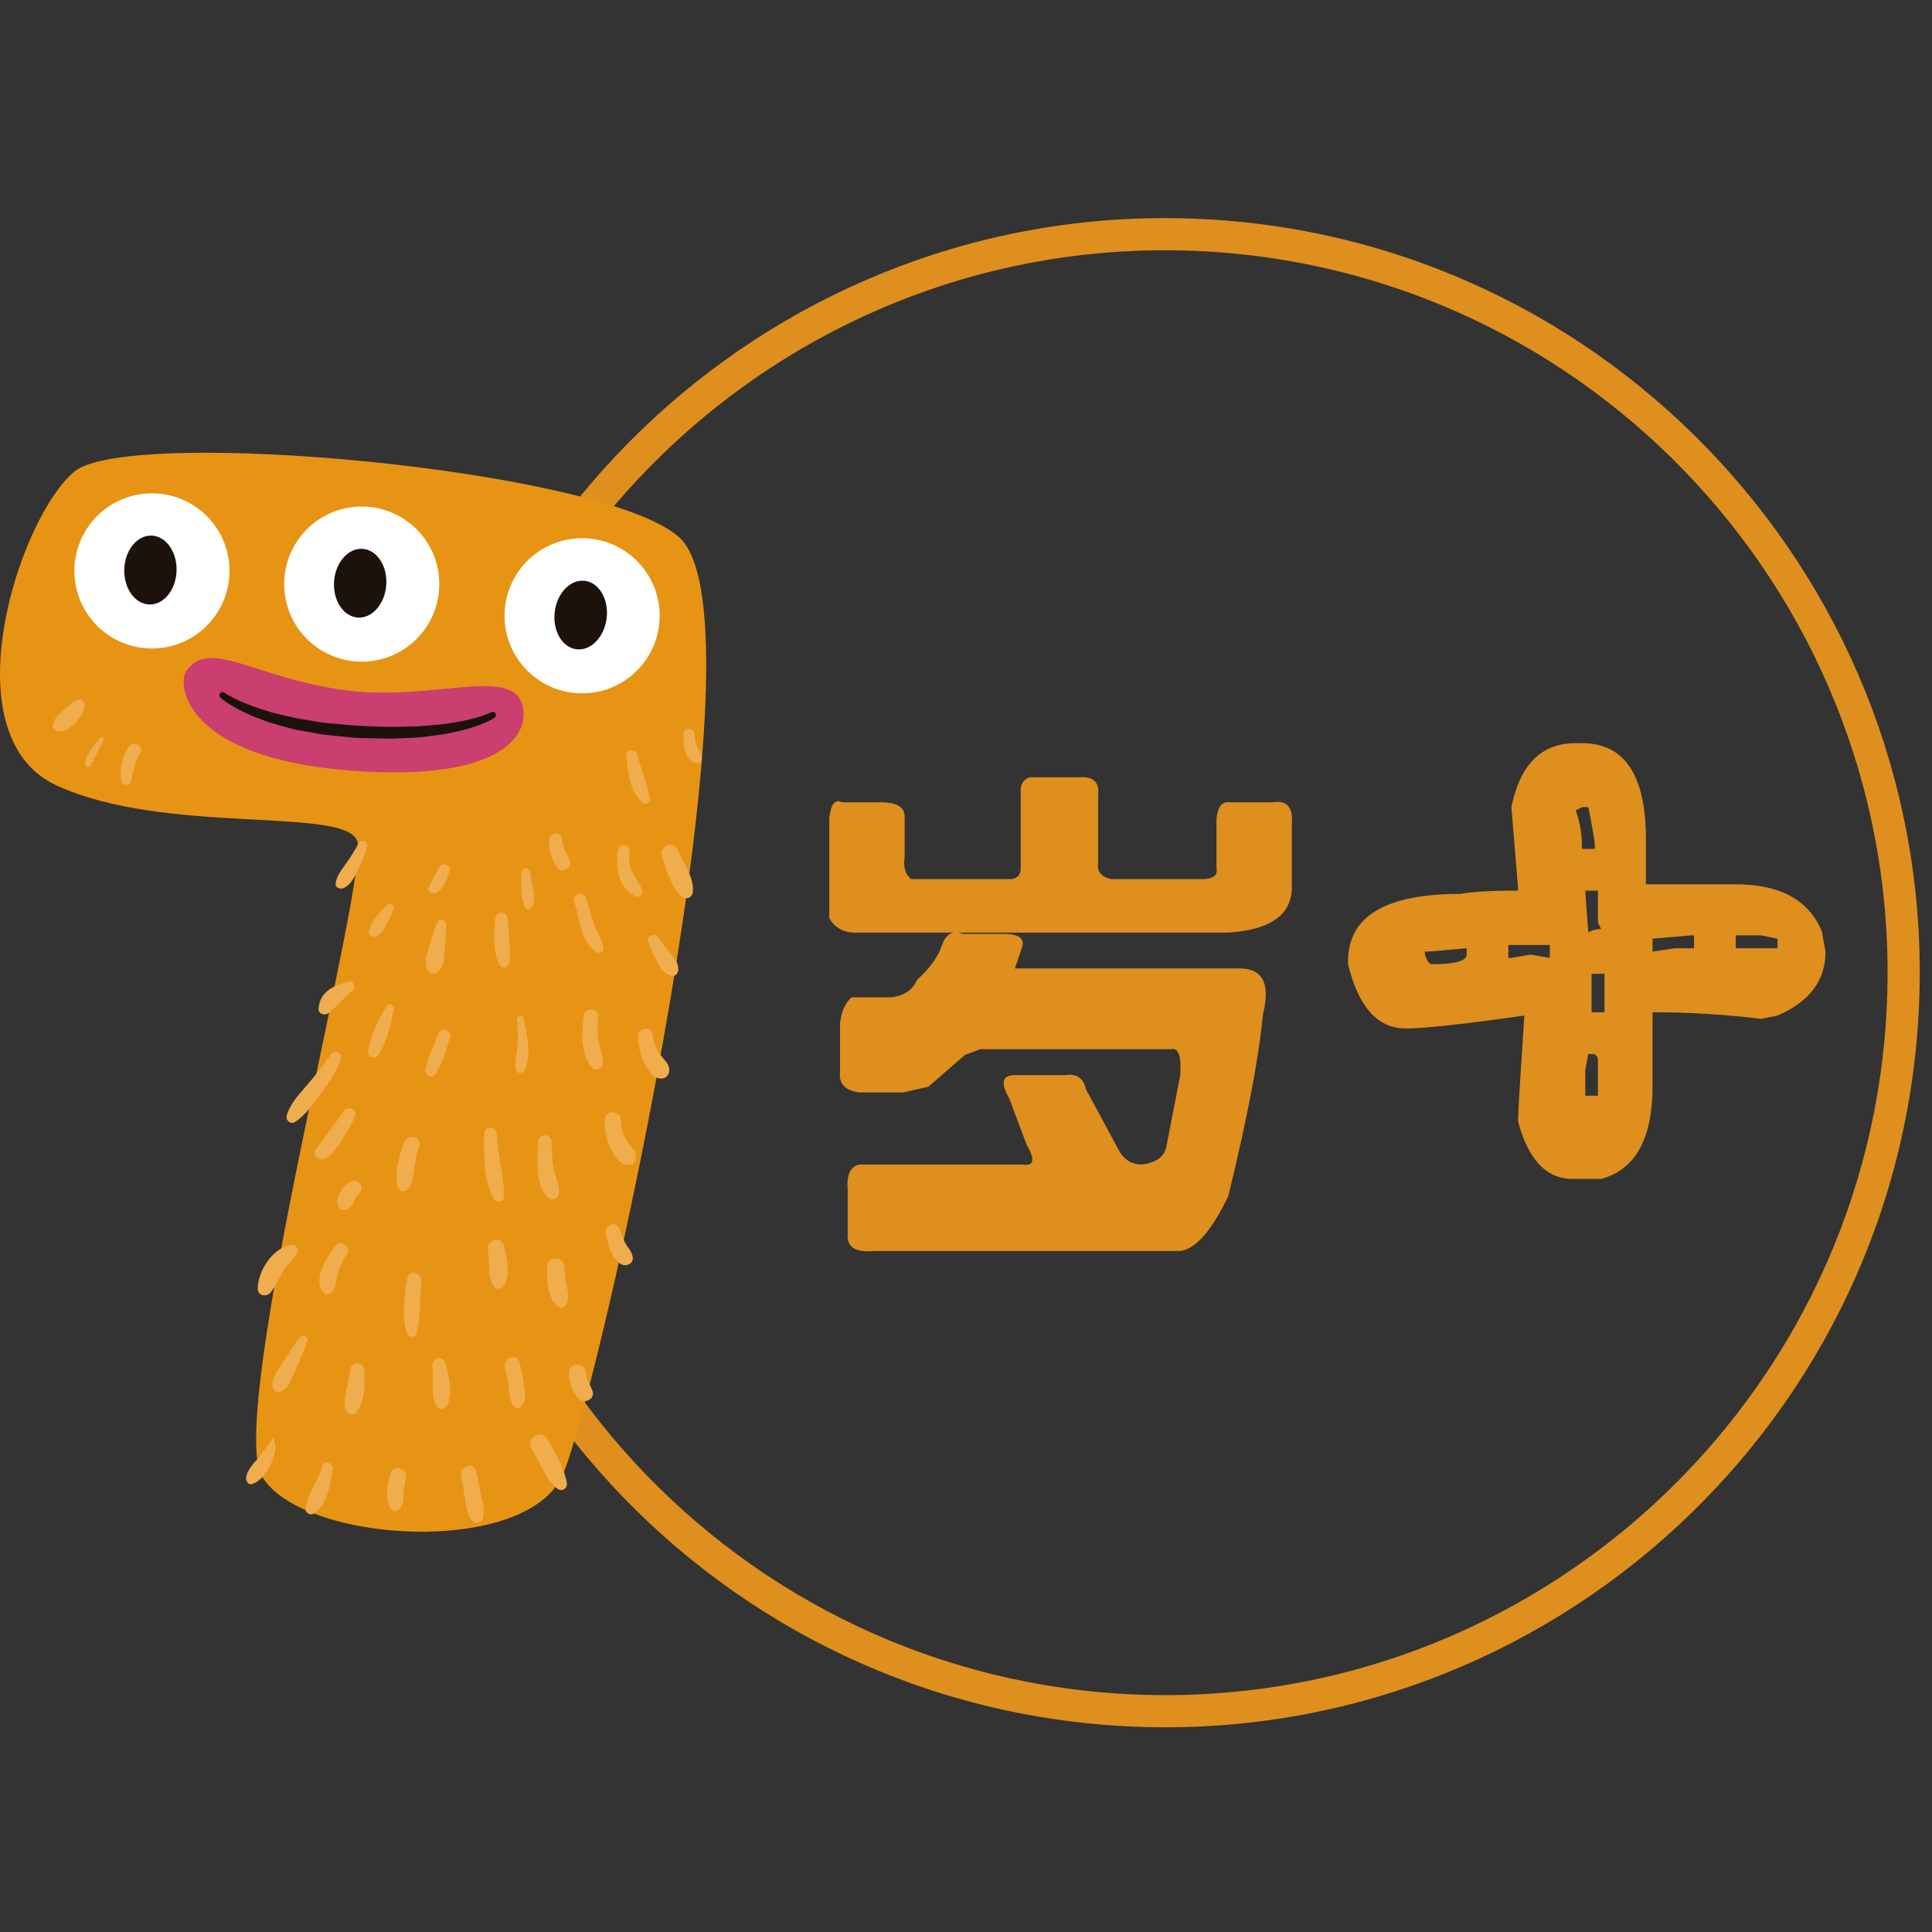 <?xml version="1.0" encoding="utf-8"?>
<!-- Generator: Adobe Illustrator 16.0.0, SVG Export Plug-In . SVG Version: 6.00 Build 0)  -->
<!DOCTYPE svg PUBLIC "-//W3C//DTD SVG 1.1//EN" "http://www.w3.org/Graphics/SVG/1.1/DTD/svg11.dtd">
<svg version="1.1" id="图层_1" xmlns="http://www.w3.org/2000/svg" xmlns:xlink="http://www.w3.org/1999/xlink" x="0px" y="0px"
	 width="70px" height="70px" viewBox="0 0 70 70" enable-background="new 0 0 70 70" xml:space="preserve">
<rect x="0" y="0" width="70" height="70" fill="#333333" stroke="none"/>
<g>
	<g>
		<g>
			<g>
				<path fill="#DE8F1E" d="M41.108,62.56c-15.063-0.61-26.821-13.361-26.211-28.424c0.61-15.063,13.361-26.821,28.424-26.211
					c15.064,0.61,26.822,13.362,26.212,28.425C68.922,51.412,56.172,63.17,41.108,62.56z M43.274,9.089
					C28.854,8.504,16.646,19.761,16.061,34.183c-0.584,14.421,10.673,26.628,25.094,27.213c14.422,0.584,26.63-10.673,27.214-25.094
					C68.953,21.88,57.696,9.673,43.274,9.089z"/>
			</g>
		</g>
	</g>
</g>
<g>
	<path fill="#DE8F1E" d="M39.788,31.269c-0.052,0.302,0.104,0.497,0.468,0.582h3.429c0.312-0.042,0.441-0.171,0.391-0.388v-1.811
		c0.051-0.43,0.207-0.624,0.468-0.582h1.559c0.52-0.085,0.753,0.173,0.701,0.776v2.393c-0.052,0.949-0.832,1.466-2.338,1.552H30.982
		c-0.415,0-0.728-0.172-0.935-0.518v-3.622c0.052-0.517,0.208-0.711,0.468-0.582h1.403c0.572,0,0.858,0.173,0.858,0.518v1.487
		c-0.052,0.346,0.025,0.604,0.234,0.776h3.662c0.206-0.042,0.311-0.171,0.311-0.388v-2.846c0-0.215,0.104-0.365,0.313-0.453h1.792
		c0.52-0.042,0.754,0.173,0.701,0.647V31.269z M34.893,33.835h1.462c0.51,0,0.743,0.14,0.696,0.418l-0.278,0.836h8.148
		c0.836,0,1.114,0.557,0.836,1.671c-0.14,1.532-0.558,3.726-1.254,6.581c-0.604,1.254-1.184,1.915-1.741,1.985H31.689
		c-0.696,0.069-1.022-0.14-0.975-0.627v-1.567c-0.047-0.557,0.092-0.87,0.418-0.94h5.919c0.418,0.07,0.464-0.174,0.14-0.73
		l-0.627-1.672c-0.325-0.557-0.256-0.836,0.209-0.836h1.811c0.418-0.069,0.673,0.104,0.767,0.522l1.184,2.194
		c0.186,0.348,0.464,0.521,0.836,0.521c0.557-0.069,0.858-0.313,0.905-0.73l0.487-2.508c0.047-0.696-0.069-1.01-0.348-0.939H35.52
		l-0.557,0.208l-1.323,1.149l-0.906,0.209h-1.602c-0.511-0.069-0.744-0.313-0.696-0.731v-1.775c0.046-0.418,0.185-0.731,0.418-0.94
		h1.462c0.464-0.069,0.766-0.278,0.905-0.627c0.464-0.417,0.766-0.835,0.905-1.253S34.521,33.696,34.893,33.835z"/>
	<path fill="#DE8F1E" d="M57.089,26.926h0.229c1.545,0,2.317,1.161,2.317,3.482v1.632h3.254c1.625,0,2.669,0.58,3.134,1.741
		c0,0.053,0.04,0.285,0.119,0.697c0,1.048-0.58,1.82-1.741,2.318l-0.587,0.119c-1.313-0.159-2.626-0.239-3.939-0.239v2.677
		c0,1.903-0.62,3.024-1.86,3.362H56.97c-0.941,0-1.599-0.696-1.97-2.089c0-0.239,0.076-1.516,0.229-3.83
		c-2.195,0.312-3.628,0.467-4.298,0.467c-1.015,0-1.711-0.775-2.089-2.328v-0.109c0-1.625,1.356-2.438,4.068-2.438
		c0.432-0.08,1.128-0.12,2.09-0.12v-0.119l-0.239-2.905C55.073,27.699,55.849,26.926,57.089,26.926z M51.747,34.478h-0.12v0.109
		c0.08,0.232,0.159,0.348,0.239,0.348c0.849,0,1.273-0.116,1.273-0.348v-0.229L51.747,34.478z M54.651,34.239v0.467h0.109
		l0.697-0.119l0.696,0.119v-0.467H54.651z M57.089,29.364c0.152,0.378,0.229,0.842,0.229,1.393h0.467v-0.109
		c0-0.152-0.079-0.62-0.238-1.403h-0.229L57.089,29.364z M57.438,32.269c0,0.046,0.036,0.551,0.109,1.512
		c0.14-0.08,0.295-0.119,0.468-0.119l-0.119-0.229v-1.164H57.438z M57.547,38.188l-0.109,0.577V39.7h0.458v-1.283
		c0-0.152-0.077-0.229-0.229-0.229H57.547z M57.666,35.283v1.393h0.468v-1.393H57.666z M59.875,34.01v0.468l0.806-0.12h0.696V33.89
		h-0.109L59.875,34.01z M62.89,33.89v0.468h1.512V34.01l-0.587-0.12H62.89z"/>
</g>
<rect x="14.292" y="25.958" fill="#FFFFFF" width="6" height="21.5"/>
<g>
	<path fill="#E79414" d="M24.607,19.466c-2.772-2.486-19.889-4.016-21.896-2.39c-2.008,1.625-4.59,9.562-0.67,11.378
		s10.423,0.765,10.9,2.008c0.479,1.244-4.78,20.845-3.442,23.044c1.471,2.418,9.61,2.916,10.901-0.096
		C21.69,50.396,27.974,22.485,24.607,19.466z"/>
	<g>
		<circle fill="#FFFFFF" cx="5.505" cy="20.685" r="2.81"/>
		
			<ellipse transform="matrix(0.999 0.034 -0.034 0.999 0.711 -0.174)" fill="#1D110C" cx="5.447" cy="20.663" rx="0.948" ry="1.249"/>
	</g>
	<g>
		<circle fill="#FFFFFF" cx="13.107" cy="21.163" r="2.81"/>
		
			<ellipse transform="matrix(0.997 0.073 -0.073 0.997 1.582 -0.898)" fill="#1D110C" cx="13.05" cy="21.139" rx="0.948" ry="1.248"/>
	</g>
	<g>
		<circle fill="#FFFFFF" cx="21.091" cy="22.311" r="2.81"/>
		
			<ellipse transform="matrix(0.993 0.119 -0.119 0.993 2.803 -2.346)" fill="#1D110C" cx="21.035" cy="22.283" rx="0.947" ry="1.249"/>
	</g>
	<path fill="#CA3E70" d="M6.738,24.331c-0.317,0.483-0.036,3.12,5.917,3.586c5.942,0.465,6.601-1.569,6.239-2.474
		c-0.501-1.255-3.299-0.036-6.347-0.43C9.252,24.585,7.563,23.076,6.738,24.331z"/>
	<path fill="#1D110C" d="M8.136,25.099c0,0,0.033,0.025,0.094,0.061c0.063,0.034,0.144,0.088,0.269,0.145
		c0.12,0.061,0.265,0.134,0.443,0.198c0.087,0.034,0.18,0.071,0.278,0.109c0.101,0.033,0.207,0.067,0.317,0.102
		c0.11,0.036,0.226,0.072,0.345,0.11c0.123,0.028,0.249,0.058,0.378,0.089c0.26,0.062,0.533,0.126,0.822,0.167
		c0.289,0.04,0.582,0.114,0.89,0.129c0.306,0.027,0.617,0.056,0.927,0.083c0.3,0.018,0.627,0.024,0.935,0.037
		c0.313,0.019,0.612,0.005,0.901-0.004c0.146-0.004,0.288-0.007,0.428-0.011c0.14-0.004,0.276-0.021,0.409-0.031
		c0.266-0.023,0.519-0.04,0.747-0.085c0.229-0.039,0.441-0.066,0.622-0.116c0.185-0.039,0.343-0.081,0.468-0.126
		c0.13-0.039,0.224-0.078,0.29-0.104c0.067-0.026,0.09-0.042,0.092-0.042c0.055-0.033,0.127-0.016,0.161,0.04
		c0.031,0.052,0.017,0.12-0.032,0.155l-0.003,0.002c0,0-0.041,0.029-0.109,0.063c-0.069,0.035-0.169,0.093-0.303,0.142
		c-0.131,0.058-0.294,0.115-0.483,0.17c-0.188,0.065-0.403,0.112-0.641,0.16c-0.236,0.058-0.495,0.086-0.769,0.123
		c-0.273,0.042-0.564,0.066-0.866,0.074c-0.302,0.015-0.616,0.032-0.924,0.018c-0.314-0.009-0.619-0.009-0.95-0.024
		c-0.318-0.032-0.637-0.064-0.951-0.096c-0.314-0.021-0.618-0.102-0.914-0.147c-0.148-0.03-0.295-0.047-0.435-0.085
		c-0.14-0.04-0.276-0.078-0.41-0.115c-0.132-0.038-0.262-0.074-0.387-0.11c-0.123-0.045-0.241-0.089-0.354-0.131
		c-0.113-0.043-0.221-0.084-0.324-0.123c-0.1-0.049-0.194-0.094-0.283-0.137c-0.18-0.081-0.328-0.171-0.45-0.244
		c-0.123-0.067-0.216-0.145-0.28-0.188c-0.063-0.046-0.09-0.072-0.09-0.073l-0.008-0.008c-0.046-0.044-0.049-0.118-0.004-0.165
		C8.022,25.067,8.089,25.063,8.136,25.099z"/>
	<path fill="#F0AD4D" d="M14.023,32.793c-0.259,0.286-0.589,0.547-0.652,0.944c-0.022,0.139,0.11,0.277,0.25,0.192
		c0.178-0.11,0.286-0.227,0.375-0.417c0.084-0.181,0.17-0.362,0.255-0.543C14.318,32.828,14.142,32.663,14.023,32.793z"/>
	<path fill="#F0AD4D" d="M15.852,33.401c-0.131,0.298-0.219,0.604-0.31,0.917c-0.089,0.308-0.221,0.629,0.009,0.897
		c0.063,0.071,0.182,0.078,0.26,0.033c0.272-0.157,0.266-0.465,0.29-0.747c0.028-0.339,0.074-0.675,0.067-1.015
		C16.165,33.331,15.923,33.238,15.852,33.401z"/>
	<path fill="#F0AD4D" d="M18.39,33.29c-0.016-0.29-0.435-0.29-0.45,0c-0.03,0.554-0.107,1.165,0.159,1.673
		c0.097,0.185,0.335,0.075,0.355-0.097C18.515,34.35,18.418,33.809,18.39,33.29z"/>
	<path fill="#F0AD4D" d="M21.537,33.516c-0.116-0.32-0.196-0.652-0.305-0.974c-0.09-0.264-0.503-0.155-0.421,0.116
		c0.171,0.563,0.237,1.555,0.822,1.85c0.126,0.063,0.254-0.04,0.229-0.176C21.808,34.038,21.639,33.796,21.537,33.516z"/>
	<path fill="#F0AD4D" d="M23.267,32.256c-0.084-0.231-0.233-0.411-0.347-0.628c-0.127-0.246-0.136-0.532-0.108-0.801
		c0.024-0.241-0.379-0.294-0.421-0.057c-0.11,0.609,0.008,1.447,0.651,1.712C23.168,32.534,23.313,32.379,23.267,32.256z"/>
	<path fill="#F0AD4D" d="M19.211,31.615c-0.018-0.203-0.308-0.208-0.318,0c-0.022,0.41-0.033,0.874,0.132,1.255
		c0.056,0.129,0.227,0.066,0.266-0.035C19.442,32.446,19.246,32.015,19.211,31.615z"/>
	<path fill="#F0AD4D" d="M20.628,31.128c-0.121-0.222-0.236-0.439-0.257-0.695c-0.023-0.3-0.459-0.307-0.471,0
		c-0.013,0.341,0.073,0.683,0.263,0.967C20.354,31.688,20.795,31.436,20.628,31.128z"/>
	<path fill="#F0AD4D" d="M15.92,31.414c-0.136,0.245-0.279,0.488-0.384,0.747c-0.064,0.156,0.135,0.251,0.254,0.196
		c0.311-0.146,0.38-0.494,0.503-0.785C16.385,31.354,16.03,31.215,15.92,31.414z"/>
	<path fill="#F0AD4D" d="M2.816,25.37c0.055-0.037-0.097,0.032-0.096,0.031c-0.049,0.029-0.098,0.055-0.143,0.093
		c-0.086,0.075-0.173,0.147-0.259,0.223c-0.168,0.149-0.347,0.301-0.401,0.526c-0.032,0.137,0.063,0.232,0.191,0.25
		c0.254,0.033,0.49-0.152,0.652-0.334c0.141-0.16,0.313-0.376,0.287-0.597c0.001-0.004,0.002-0.008,0.003-0.012
		C3.079,25.423,2.939,25.287,2.816,25.37z"/>
	<path fill="#F0AD4D" d="M3.628,26.732c-0.229,0.284-0.461,0.55-0.546,0.912c-0.029,0.122,0.15,0.209,0.209,0.089
		c0.146-0.304,0.302-0.607,0.462-0.904C3.795,26.752,3.687,26.659,3.628,26.732z"/>
	<path fill="#F0AD4D" d="M23.546,28.912c-0.108-0.54-0.315-1.054-0.459-1.585c-0.059-0.213-0.424-0.176-0.396,0.053
		c0.077,0.602,0.098,1.261,0.577,1.694C23.395,29.188,23.579,29.075,23.546,28.912z"/>
	<path fill="#F0AD4D" d="M13.994,36.463c-0.277,0.498-0.568,1.033-0.656,1.6c-0.036,0.227,0.237,0.355,0.374,0.158
		c0.327-0.48,0.423-1.084,0.561-1.639C14.314,36.416,14.08,36.309,13.994,36.463z"/>
	<path fill="#F0AD4D" d="M15.905,37.414c-0.183,0.43-0.391,0.881-0.491,1.34c-0.039,0.176,0.195,0.355,0.33,0.191
		c0.315-0.383,0.399-0.902,0.566-1.361C16.396,37.35,16.003,37.182,15.905,37.414z"/>
	<path fill="#F0AD4D" d="M18.971,36.902c-0.029-0.133-0.25-0.105-0.238,0.031c0.031,0.32,0.036,0.635,0.017,0.955
		c-0.018,0.295-0.107,0.572-0.062,0.865c0.023,0.148,0.253,0.168,0.316,0.041C19.269,38.264,19.092,37.461,18.971,36.902z"/>
	<path fill="#F0AD4D" d="M21.694,37.756c-0.063-0.303-0.052-0.615-0.015-0.92c0.036-0.293-0.47-0.361-0.518-0.07
		c-0.098,0.602-0.125,1.416,0.282,1.912c0.133,0.164,0.416,0.029,0.408-0.168C21.841,38.252,21.747,38.008,21.694,37.756z"/>
	<path fill="#F0AD4D" d="M12.448,40.266c-0.316,0.471-0.666,0.912-1.003,1.367c-0.186,0.254,0.192,0.467,0.397,0.307
		c0.468-0.365,0.732-0.928,1.006-1.441C12.992,40.232,12.614,40.018,12.448,40.266z"/>
	<path fill="#F0AD4D" d="M14.641,41.391c-0.181,0.463-0.364,1.117-0.229,1.609c0.053,0.195,0.287,0.195,0.393,0.051
		c0.146-0.197,0.168-0.396,0.196-0.635c0.035-0.301,0.087-0.59,0.188-0.875C15.312,41.191,14.771,41.057,14.641,41.391z"/>
	<path fill="#F0AD4D" d="M17.996,41.072c-0.012-0.291-0.443-0.291-0.45,0c-0.019,0.771-0.039,1.674,0.347,2.367
		c0.097,0.172,0.379,0.098,0.375-0.102C18.249,42.578,18.028,41.836,17.996,41.072z"/>
	<path fill="#F0AD4D" d="M20.063,42.381c-0.067-0.332-0.068-0.678-0.08-1.014c-0.011-0.313-0.474-0.313-0.485,0
		c-0.019,0.582-0.149,1.695,0.43,2.057c0.153,0.096,0.304-0.033,0.323-0.186C20.289,42.953,20.121,42.66,20.063,42.381z"/>
	<path fill="#F0AD4D" d="M22.738,41.369c-0.164-0.236-0.228-0.508-0.243-0.791c-0.021-0.371-0.574-0.377-0.582,0
		c-0.008,0.352,0.052,0.67,0.189,0.994c0.125,0.291,0.394,0.707,0.757,0.619c0.081-0.02,0.147-0.09,0.169-0.168
		C23.101,41.752,22.88,41.574,22.738,41.369z"/>
	<path fill="#F0AD4D" d="M11.977,38.209c-0.273,0.416-0.593,0.805-0.919,1.182c-0.266,0.305-0.568,0.637-0.671,1.037
		c-0.042,0.166,0.142,0.324,0.295,0.227c0.386-0.244,0.665-0.652,0.934-1.016c0.299-0.402,0.553-0.805,0.742-1.271
		C12.449,38.141,12.099,38.021,11.977,38.209z"/>
	<path fill="#F0AD4D" d="M12.597,35.566c-0.229,0.066-0.456,0.143-0.654,0.277c-0.255,0.174-0.373,0.395-0.402,0.698
		c-0.021,0.209,0.248,0.268,0.378,0.156c0.289-0.246,0.523-0.545,0.828-0.777C12.91,35.794,12.824,35.5,12.597,35.566z"/>
	<path fill="#F0AD4D" d="M10.58,45.1c-0.688,0.082-1.235,0.943-1.241,1.588c-0.002,0.277,0.333,0.318,0.478,0.127
		c0.173-0.227,0.284-0.479,0.419-0.73c0.139-0.256,0.371-0.43,0.523-0.672C10.836,45.289,10.738,45.08,10.58,45.1z"/>
	<path fill="#F0AD4D" d="M12.169,45.125c-0.31,0.395-0.86,1.229-0.456,1.709c0.071,0.084,0.221,0.076,0.294,0
		c0.159-0.17,0.168-0.398,0.216-0.617c0.061-0.283,0.195-0.539,0.354-0.779C12.739,45.195,12.352,44.891,12.169,45.125z"/>
	<path fill="#F0AD4D" d="M12.714,42.818c-0.302,0.137-0.604,0.598-0.442,0.918c0.044,0.088,0.147,0.113,0.235,0.098
		c0.164-0.033,0.242-0.158,0.312-0.295c0.042-0.084,0.078-0.217,0.158-0.273C13.255,43.074,13.018,42.68,12.714,42.818z"/>
	<path fill="#F0AD4D" d="M14.752,46.32c-0.103,0.641-0.201,1.357-0.008,1.988c0.052,0.17,0.289,0.17,0.34,0
		c0.182-0.594,0.097-1.236,0.189-1.846C15.324,46.123,14.808,45.975,14.752,46.32z"/>
	<path fill="#F0AD4D" d="M18.255,45.129c-0.1-0.373-0.648-0.215-0.575,0.16c0.085,0.432-0.061,0.99,0.239,1.348
		c0.068,0.082,0.226,0.082,0.293,0C18.534,46.254,18.372,45.572,18.255,45.129z"/>
	<path fill="#F0AD4D" d="M20.553,46.695c-0.062-0.264-0.095-0.527-0.103-0.797c-0.01-0.406-0.63-0.408-0.63,0
		c0,0.473-0.004,1.146,0.411,1.453c0.083,0.063,0.23,0.02,0.275-0.072C20.6,47.082,20.603,46.906,20.553,46.695z"/>
	<path fill="#F0AD4D" d="M22.767,45.211c-0.151-0.199-0.23-0.428-0.303-0.664c-0.103-0.336-0.59-0.197-0.521,0.143
		c0.049,0.238,0.111,0.463,0.21,0.684c0.094,0.213,0.327,0.555,0.603,0.447C23.051,45.703,22.905,45.395,22.767,45.211z"/>
	<path fill="#F0AD4D" d="M23.962,38.262c-0.162-0.213-0.285-0.467-0.313-0.736c-0.035-0.332-0.514-0.346-0.527,0
		c-0.01,0.318,0.061,0.627,0.194,0.914c0.121,0.262,0.319,0.664,0.661,0.637c0.16-0.014,0.252-0.115,0.27-0.27
		C24.274,38.58,24.088,38.426,23.962,38.262z"/>
	<path fill="#F0AD4D" d="M24.314,34.572c-0.163-0.19-0.318-0.387-0.457-0.598c-0.12-0.184-0.46-0.068-0.373,0.157
		c0.097,0.252,0.213,0.492,0.337,0.729c0.119,0.227,0.238,0.422,0.496,0.494c0.136,0.038,0.241-0.066,0.255-0.194
		C24.598,34.919,24.466,34.748,24.314,34.572z"/>
	<path fill="#F0AD4D" d="M10.833,48.477c-0.204,0.316-0.426,0.625-0.626,0.943c-0.168,0.27-0.408,0.537-0.316,0.867
		c0.028,0.1,0.147,0.184,0.251,0.143c0.324-0.125,0.398-0.438,0.536-0.734c0.167-0.357,0.313-0.725,0.454-1.094
		C11.2,48.422,10.929,48.328,10.833,48.477z"/>
	<path fill="#F0AD4D" d="M13.201,49.643c-0.013-0.334-0.49-0.328-0.513,0c-0.032,0.467-0.288,0.98-0.158,1.438
		c0.042,0.15,0.267,0.238,0.376,0.1C13.228,50.775,13.22,50.141,13.201,49.643z"/>
	<path fill="#F0AD4D" d="M16.133,49.381c-0.086-0.307-0.522-0.176-0.468,0.129c0.084,0.469-0.093,0.998,0.138,1.428
		c0.079,0.146,0.31,0.146,0.388,0C16.429,50.494,16.263,49.844,16.133,49.381z"/>
	<path fill="#F0AD4D" d="M18.995,50.25c-0.042-0.297-0.107-0.588-0.168-0.879c-0.073-0.352-0.603-0.201-0.535,0.146
		c0.045,0.23,0.093,0.461,0.132,0.691c0.042,0.248,0.011,0.5,0.166,0.713c0.087,0.121,0.247,0.127,0.334,0
		C19.068,50.711,19.03,50.49,18.995,50.25z"/>
	<path fill="#F0AD4D" d="M9.896,52.1c-0.002-0.004-0.009-0.002-0.012,0c-0.143,0.229-0.314,0.449-0.478,0.664
		c-0.184,0.242-0.442,0.453-0.488,0.768c-0.019,0.127,0.083,0.293,0.234,0.234c0.344-0.131,0.562-0.484,0.7-0.814
		C9.977,52.654,10.043,52.391,9.896,52.1z"/>
	<path fill="#F0AD4D" d="M11.667,53.135c-0.137,0.539-0.543,0.975-0.598,1.531c-0.015,0.146,0.183,0.256,0.302,0.172
		c0.502-0.35,0.585-1.031,0.683-1.596C12.099,52.99,11.732,52.881,11.667,53.135z"/>
	<path fill="#F0AD4D" d="M14.138,53.406c-0.086,0.375-0.238,0.979,0.058,1.287c0.067,0.07,0.188,0.07,0.255,0
		c0.128-0.133,0.162-0.27,0.167-0.451c0.007-0.23,0.034-0.457,0.088-0.682C14.793,53.193,14.223,53.035,14.138,53.406z"/>
	<path fill="#F0AD4D" d="M17.452,54.254c-0.065-0.314-0.129-0.629-0.199-0.943c-0.079-0.357-0.602-0.201-0.541,0.148
		c0.049,0.283,0.093,0.566,0.138,0.848c0.044,0.275,0.066,0.537,0.236,0.768c0.108,0.145,0.353,0.148,0.405-0.055
		C17.561,54.756,17.507,54.518,17.452,54.254z"/>
	<path fill="#F0AD4D" d="M20.536,53.723c-0.099-0.557-0.426-1.104-0.705-1.59c-0.214-0.371-0.796-0.033-0.574,0.336
		c0.291,0.484,0.479,1.096,0.925,1.461C20.351,54.064,20.574,53.938,20.536,53.723z"/>
	<path fill="#F0AD4D" d="M21.469,50.398c-0.083-0.232-0.232-0.4-0.237-0.658c-0.009-0.396-0.625-0.398-0.617,0
		c0.007,0.328,0.12,0.711,0.361,0.945C21.177,50.881,21.572,50.689,21.469,50.398z"/>
	<path fill="#F0AD4D" d="M12.995,30.544c-0.139,0.271-0.299,0.527-0.477,0.774c-0.154,0.216-0.326,0.422-0.358,0.691
		c-0.02,0.163,0.175,0.22,0.292,0.167c0.238-0.106,0.386-0.383,0.496-0.607c0.142-0.288,0.261-0.588,0.357-0.894
		C13.363,30.492,13.083,30.373,12.995,30.544z"/>
	<path fill="#F0AD4D" d="M24.539,30.77c-0.152-0.316-0.673-0.092-0.563,0.237c0.164,0.493,0.326,1.106,0.717,1.469
		c0.158,0.147,0.402,0.041,0.414-0.171C25.134,31.764,24.764,31.241,24.539,30.77z"/>
	<path fill="#F0AD4D" d="M25.276,27.105c-0.086-0.152-0.107-0.342-0.117-0.513c-0.015-0.253-0.387-0.256-0.395,0
		c-0.011,0.34,0.039,1.027,0.493,1.06c0.094,0.006,0.176-0.084,0.174-0.173C25.428,27.332,25.347,27.228,25.276,27.105z"/>
	<path fill="#F0AD4D" d="M4.658,27.06c-0.245,0.386-0.342,0.806-0.26,1.254c0.032,0.175,0.311,0.169,0.347,0
		c0.075-0.344,0.141-0.708,0.332-1.009C5.244,27.04,4.824,26.796,4.658,27.06z"/>
</g>
</svg>
